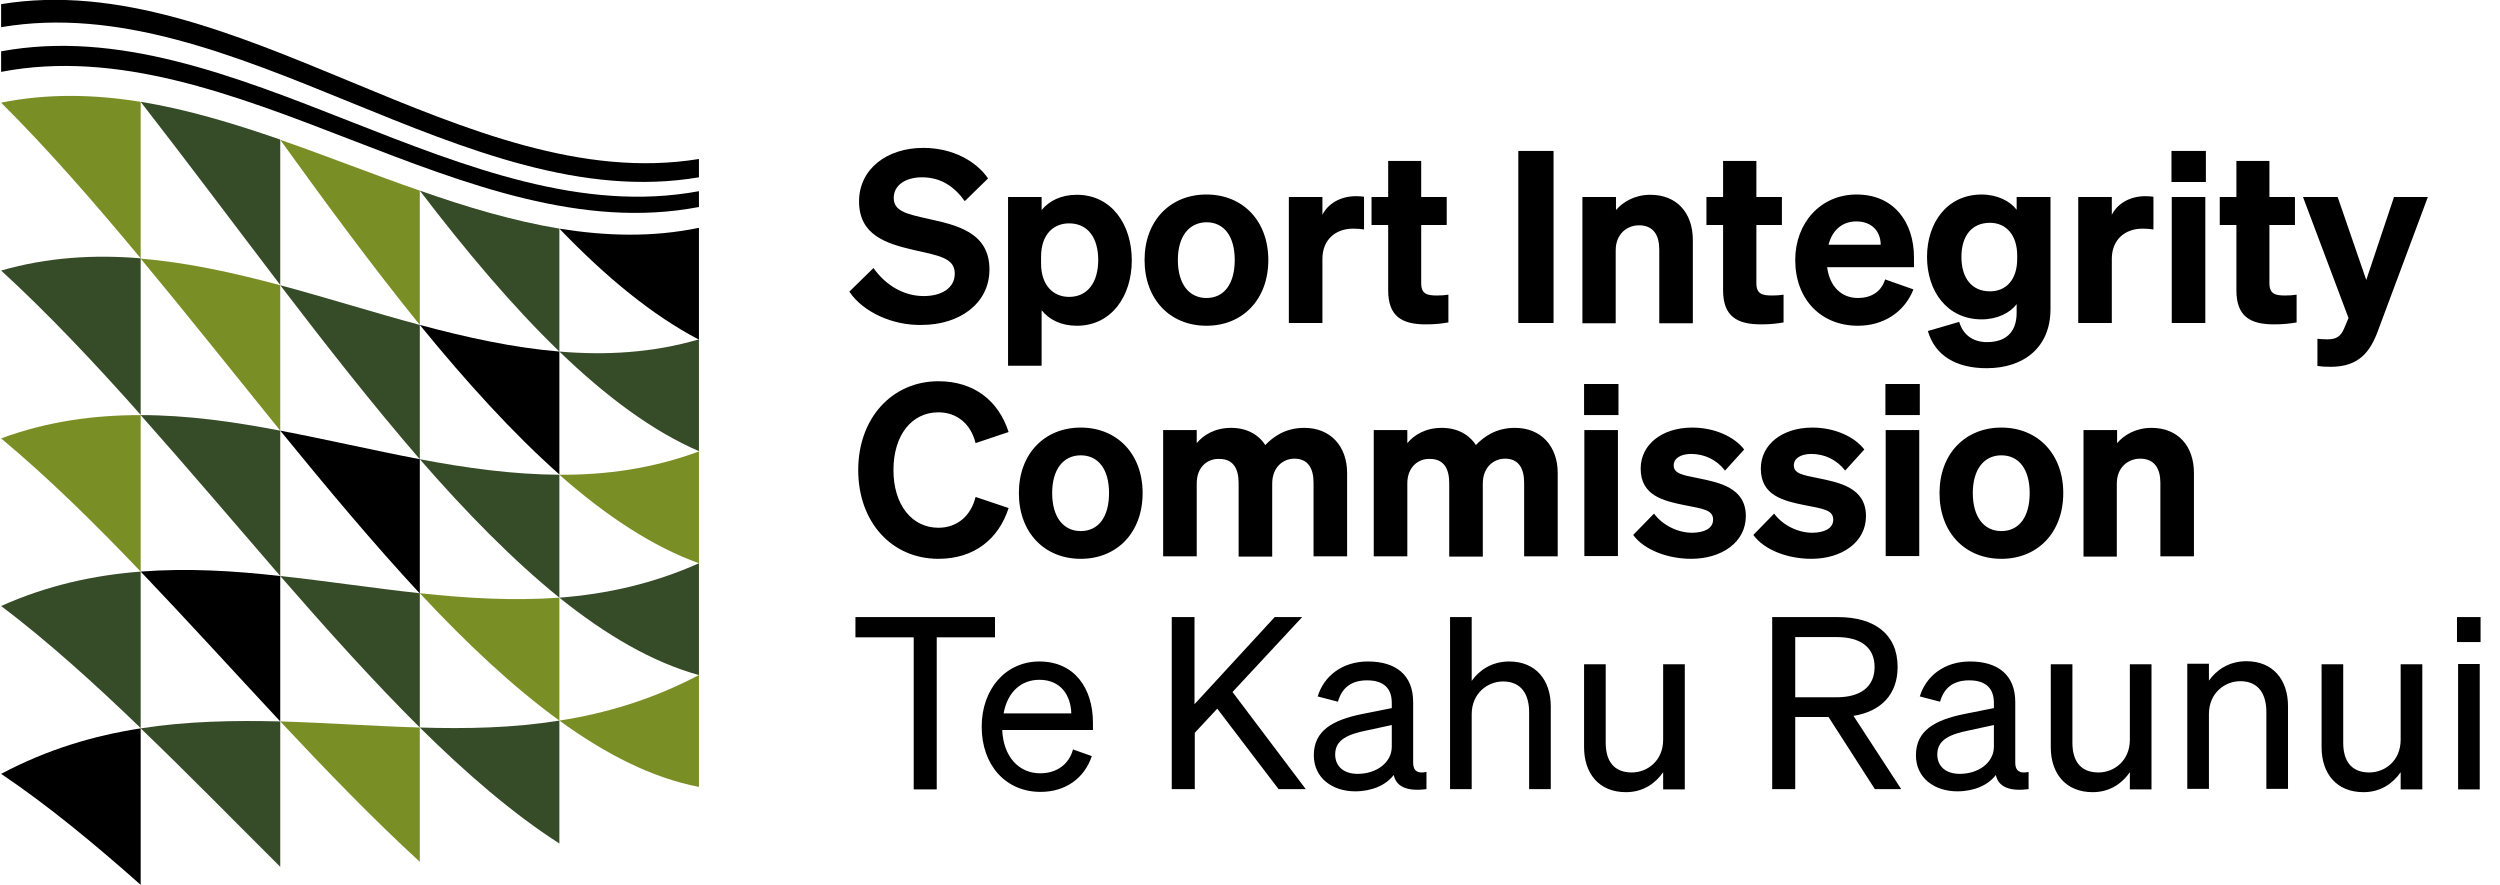 <svg xmlns="http://www.w3.org/2000/svg" xmlns:xlink="http://www.w3.org/1999/xlink" version="1.1" id="Layer_1" x="0px" y="0px" viewBox="0 0 901 319" style="enable-background:new 0 0 901 319;" xml:space="preserve" width="531.456" height="188.162"><style type="text/css">.st0{fill:#7A8E26;}	.st1{fill:#364C28;}</style><path class="st0" d="M0.4,37C17.2,33.6,34,34,50.7,36.7c0,18.8,0,37.6,0,56.4C34,73,17.2,53.7,0.4,37z"/><path class="st1" d="M50.7,36.7c16.8,2.7,33.5,7.8,50.3,13.6c0,17.5,0,34.9,0,52.4C84.3,80.8,67.5,58.3,50.7,36.7z"/><path class="st0" d="M101,50.4c16.8,5.8,33.5,12.5,50.3,18.3c0,16.1,0,32.2,0,48.4C134.6,96.5,117.8,73.7,101,50.4z"/><path class="st1" d="M151.3,68.7c16.8,5.9,33.5,10.9,50.3,13.7v44.3C184.9,110.6,168.1,90.7,151.3,68.7z"/><path d="M201.6,82.4c16.8,2.7,33.5,3.2,50.3-0.3c0,13.4,0,26.9,0,40.3C235.2,113.7,218.4,99.9,201.6,82.4z"/><path class="st1" d="M0.4,97.5c16.8-4.8,33.5-5.8,50.3-4.4c0,18.8,0,37.6,0,56.4C34,130.7,17.2,112.9,0.4,97.5z"/><path class="st0" d="M50.7,93.2c16.8,1.4,33.5,5.1,50.3,9.6c0,17.5,0,34.9,0,52.4C84.3,134.6,67.5,113.4,50.7,93.2L50.7,93.2z"/><path class="st1" d="M101,102.8c16.8,4.5,33.5,9.8,50.3,14.3c0,16.1,0,32.2,0,48.4C134.6,146.2,117.8,124.8,101,102.8z"/><path d="M151.3,117.1c16.8,4.5,33.5,8.2,50.3,9.6v44.3C184.9,156.2,168.1,137.7,151.3,117.1z"/><path class="st1" d="M201.6,126.7c16.8,1.4,33.5,0.5,50.3-4.4c0,13.4,0,26.9,0,40.3C235.2,155.4,218.4,142.9,201.6,126.7z"/><path class="st0" d="M0.4,158c16.8-6.2,33.5-8.4,50.3-8.4c0,18.8,0,37.6,0,56.4C34,188.5,17.2,172,0.4,158z"/><path class="st1" d="M50.7,149.6c16.8,0,33.5,2.4,50.3,5.6c0,17.5,0,34.9,0,52.4C84.3,188.3,67.5,168.5,50.7,149.6L50.7,149.6z"/><path d="M101,155.2c16.8,3.2,33.5,7.1,50.3,10.3c0,16.1,0,32.2,0,48.4C134.6,195.9,117.8,175.8,101,155.2z"/><path class="st1" d="M151.3,165.5c16.8,3.2,33.5,5.5,50.3,5.6v44.3C184.9,201.9,168.1,184.8,151.3,165.5z"/><path class="st0" d="M201.6,171.1c16.8,0.1,33.5-2.2,50.3-8.4c0,13.4,0,26.9,0,40.3C235.2,197,218.4,185.9,201.6,171.1L201.6,171.1z "/><path class="st1" d="M0.4,218.4c16.8-7.5,33.5-11.1,50.3-12.4c0,18.8,0,37.6,0,56.4C34,246.3,17.2,231.1,0.4,218.4L0.4,218.4z"/><path d="M50.7,206c16.8-1.3,33.5-0.3,50.3,1.6c0,17.5,0,34.9,0,52.4C84.3,242.1,67.5,223.6,50.7,206z"/><path class="st1" d="M101,207.6c16.8,1.8,33.5,4.4,50.3,6.2c0,16.1,0,32.2,0,48.4C134.6,245.6,117.8,226.9,101,207.6z"/><path class="st0" d="M151.3,213.8c16.8,1.8,33.5,2.8,50.3,1.6v44.3C184.9,247.6,168.1,231.8,151.3,213.8z"/><path class="st1" d="M201.6,215.4c16.8-1.3,33.5-4.9,50.3-12.4c0,13.4,0,26.9,0,40.3C235.2,238.7,218.4,228.9,201.6,215.4z"/><path d="M0.4,278.9c16.8-8.9,33.5-13.8,50.3-16.4c0,18.8,0,37.6,0,56.4C34,304.1,17.2,290.2,0.4,278.9L0.4,278.9z"/><path class="st1" d="M50.7,262.5c16.8-2.6,33.5-2.9,50.3-2.5c0,17.5,0,34.9,0,52.4C84.3,295.8,67.5,278.6,50.7,262.5z"/><path class="st0" d="M101,260c16.8,0.5,33.5,1.7,50.3,2.2c0,16.1,0,32.2,0,48.4C134.6,295.3,117.8,277.9,101,260z"/><path class="st1" d="M151.3,262.2c16.8,0.5,33.5,0.2,50.3-2.5v44.3C184.9,293.3,168.1,278.8,151.3,262.2z"/><path class="st0" d="M201.6,259.7c16.8-2.6,33.5-7.6,50.3-16.4c0,13.4,0,26.9,0,40.3C235.2,280.4,218.4,271.9,201.6,259.7z"/><path d="M251.9,63.9C168.1,78.2,84.3-4.5,0.4,9.8c0-1.7,0-6.6,0-8.3c83.8-13.8,167.7,69.5,251.5,55.8 C251.9,58.4,251.9,62.8,251.9,63.9L251.9,63.9z"/><path d="M251.9,74.6C168.1,90.7,84.3,9.8,0.4,25.9c0-1.7,0-5.8,0-7.4c83.8-15.5,167.7,66,251.5,50.4C251.9,70,251.9,73.5,251.9,74.6 z"/><path d="M306.1,105.1l8.7-8.5c4.6,6.5,11.2,10.1,18.1,10.1c6.5,0,11.2-2.9,11.2-8.1c0-5.7-5.9-6.5-15.2-8.6 c-9.2-2.2-19.3-5.1-19.3-17.4c0-11.8,10.2-19.3,23.1-19.3c10.7,0,19.1,4.8,23.4,11l-8.4,8.2c-3.6-5.1-8.5-8.6-15.4-8.6 c-6,0-10.2,2.9-10.2,7.4c0,4.8,4.5,5.8,12.6,7.6c9.8,2.2,21.9,4.7,21.9,18.2c0,12.5-11.1,20-24.3,20 C322,117.4,311.1,112.6,306.1,105.1z M388.1,117.4c-5.7,0-10-2.2-12.7-5.6v20h-12.1V71h12.1v4.7c2.7-3.3,7-5.5,12.7-5.5 c12.5,0,19.8,10.7,19.8,23.6C407.9,106.7,400.6,117.4,388.1,117.4z M375.2,92.5V95c0,7.7,4.3,12,10.1,12c6.8,0,10.5-5.4,10.5-13.3 c0-7.8-3.6-13.2-10.5-13.2C379.5,80.5,375.2,84.7,375.2,92.5z M457.1,93.7c0,14.2-9.2,23.7-22.3,23.7s-22.3-9.5-22.3-23.7 c0-14.1,9.2-23.6,22.3-23.6S457.1,79.6,457.1,93.7z M424.5,93.7c0,8.6,4,13.7,10.3,13.7c6.3,0,10.2-5,10.2-13.7 c0-8.6-3.9-13.6-10.2-13.6C428.5,80.2,424.5,85.2,424.5,93.7z M491.6,70.9v11.8c-1.4-0.2-2.4-0.3-3.9-0.3c-6.3,0-11.1,3.9-11.1,10.9 v23.1h-12.1V71h12.1v6.4c2-4,6.5-6.7,12.1-6.7C489.9,70.7,490.8,70.8,491.6,70.9z M500.3,104.6V81.1h-6V71h6V58h11.9v13h9.2v10.1 h-9.2v21c0,3.9,2.2,4.4,5.7,4.4c1.7,0,2.6-0.1,4.1-0.3v10c-2.2,0.4-4.8,0.7-7.8,0.7C505.1,117,500.3,113.9,500.3,104.6z M559.9,54.4 v62h-12.7v-62H559.9z M570.3,116.4V71h12.1v4.7c2.5-2.9,6.7-5.5,12.4-5.5c9.5,0,15.3,6.5,15.3,16.3v30H598V89.9 c0-5.1-2.1-8.7-7.3-8.7c-4.2,0-8.4,3-8.4,9v26.3H570.3z M621,104.6V81.1h-6V71h6V58H633v13h9.2v10.1H633v21c0,3.9,2.2,4.4,5.7,4.4 c1.7,0,2.6-0.1,4.1-0.3v10c-2.2,0.4-4.8,0.7-7.8,0.7C625.9,117,621,113.9,621,104.6z M669.6,117.4c-13.4,0-22.6-9.6-22.6-23.7 c0-13.4,9.2-23.6,22.1-23.6c13.5,0,20.7,10,20.7,22.7v3.5h-31.3c0.9,6.9,5.1,11.1,11.1,11.1c4.7,0,8.4-2.2,9.8-6.7l10.2,3.6 C686.3,112.7,678.6,117.4,669.6,117.4z M669,79.8c-4.8,0-8.6,2.9-10,8.4h18.8C677.8,83.7,674.9,79.8,669,79.8z M739,111.4 c0,13.7-9.5,21.3-23,21.3c-11,0-18.6-4.5-21.2-13.4l11.3-3.3c1.3,4.5,4.8,7.3,10,7.3c6.3,0,10.7-3.1,10.7-10.6v-3.1 c-2.3,3.1-6.9,5.5-12.6,5.5c-12.4,0-19.7-10.1-19.7-22.5c0-12.4,7.3-22.5,19.7-22.5c5.6,0,10.3,2.4,12.6,5.5V71H739V111.4z M727,92.1c0-7.5-4.1-11.8-9.8-11.8c-6.6,0-10.3,4.7-10.3,12.3c0,7.6,3.7,12.4,10.3,12.4c5.8,0,9.8-4.2,9.8-11.7V92.1z M776.1,70.9 v11.8c-1.4-0.2-2.4-0.3-3.9-0.3c-6.3,0-11.1,3.9-11.1,10.9v23.1H749V71h12.1v6.4c2-4,6.5-6.7,12.1-6.7 C774.4,70.7,775.3,70.8,776.1,70.9z M782.6,65.6V54.4h12.4v11.2H782.6z M794.8,71v45.4h-12.1V71H794.8z M806,104.6V81.1h-6V71h6V58 h11.9v13h9.2v10.1h-9.2v21c0,3.9,2.2,4.4,5.7,4.4c1.7,0,2.6-0.1,4.1-0.3v10c-2.2,0.4-4.8,0.7-7.8,0.7C810.8,117,806,113.9,806,104.6 z M857.1,119c-2.9,8-7.1,13.2-17.1,13.2c-2.3,0-3.2-0.1-4.8-0.3v-9.8c1.3,0.1,2.1,0.2,3.5,0.2c3.2,0,4.9-0.9,6.2-4.1l1.5-3.6L830,71 h12.5l10.3,29.9l10-29.9h12.2L857.1,119z M322,169.4c0,12.6,6.7,20.8,16.2,20.8c6.7,0,11.7-4.2,13.4-11.1l11.9,4 c-3.6,11.2-12.4,18.3-25.3,18.3c-16.8,0-28.9-13.2-28.9-32c0-18.7,12.2-32,28.9-32c12.9,0,21.7,7.1,25.3,18.3l-11.9,4 c-1.7-6.9-6.7-11.1-13.4-11.1C328.6,148.6,322,156.8,322,169.4z M411.8,177.7c0,14.2-9.2,23.7-22.3,23.7s-22.3-9.5-22.3-23.7 c0-14.1,9.2-23.6,22.3-23.6S411.8,163.6,411.8,177.7z M379.2,177.7c0,8.6,4,13.7,10.3,13.7s10.2-5,10.2-13.7 c0-8.6-3.9-13.6-10.2-13.6S379.2,169.2,379.2,177.7z M431.3,174.2v26.3h-12.1V155h12.1v4.7c2.4-2.9,6.5-5.5,12.4-5.5 c5.5,0,9.8,2.3,12.3,6.2c2.8-2.9,7.1-6.2,14.1-6.2c9.3,0,15.4,6.5,15.4,16.3v30h-12.1v-26.5c0-5.1-1.9-8.7-6.9-8.7c-4,0-8,3-8,9 v26.3h-12.1v-26.5c0-5.1-1.9-8.7-6.9-8.7C435.3,165.2,431.3,168.2,431.3,174.2z M507.2,174.2v26.3h-12.1V155h12.1v4.7 c2.4-2.9,6.5-5.5,12.4-5.5c5.5,0,9.8,2.3,12.3,6.2c2.8-2.9,7.1-6.2,14.1-6.2c9.3,0,15.4,6.5,15.4,16.3v30h-12.1v-26.5 c0-5.1-1.9-8.7-6.9-8.7c-4,0-8,3-8,9v26.3h-12.1v-26.5c0-5.1-1.9-8.7-6.9-8.7C511.3,165.2,507.2,168.2,507.2,174.2z M570.9,149.6 v-11.2h12.4v11.2H570.9z M583.1,155v45.4H571V155H583.1z M588.6,192.8l7.5-7.7c3.1,4.2,8.6,6.9,13.7,6.9c4.1,0,7.6-1.4,7.6-4.7 c0-3.5-3.4-3.9-10.6-5.3c-7.3-1.5-15.5-3.4-15.5-13.1c0-8.7,7.7-14.8,18.6-14.8c8,0,15.2,3.3,18.7,7.9l-6.9,7.6c-3-3.9-7.4-6-12.2-6 c-3.8,0-6.3,1.6-6.3,4.1c0,2.9,3,3.5,8.6,4.6c7.9,1.6,17.4,3.5,17.4,13.7c0,9.5-8.8,15.4-19.7,15.4 C601.4,201.4,592.7,198.4,588.6,192.8z M631.9,192.8l7.5-7.7c3.1,4.2,8.6,6.9,13.7,6.9c4.1,0,7.6-1.4,7.6-4.7 c0-3.5-3.4-3.9-10.6-5.3c-7.3-1.5-15.5-3.4-15.5-13.1c0-8.7,7.7-14.8,18.6-14.8c8,0,15.2,3.3,18.7,7.9l-6.9,7.6c-3-3.9-7.4-6-12.2-6 c-3.8,0-6.3,1.6-6.3,4.1c0,2.9,3,3.5,8.6,4.6c7.9,1.6,17.4,3.5,17.4,13.7c0,9.5-8.8,15.4-19.7,15.4 C644.6,201.4,636,198.4,631.9,192.8z M679.5,149.6v-11.2h12.4v11.2H679.5z M691.7,155v45.4h-12.1V155H691.7z M743.6,177.7 c0,14.2-9.2,23.7-22.3,23.7s-22.3-9.5-22.3-23.7c0-14.1,9.2-23.6,22.3-23.6S743.6,163.6,743.6,177.7z M711,177.7 c0,8.6,4,13.7,10.3,13.7s10.2-5,10.2-13.7c0-8.6-3.9-13.6-10.2-13.6S711,169.2,711,177.7z M750.9,200.4V155H763v4.7 c2.5-2.9,6.7-5.5,12.4-5.5c9.5,0,15.3,6.5,15.3,16.3v30h-12.1v-26.5c0-5.1-2.1-8.7-7.3-8.7c-4.2,0-8.4,3-8.4,9v26.3H750.9z M358.6,229.7h-21v54.8h-8.3v-54.8h-21v-7.3h50.3V229.7z M375,285.4c-12.5,0-21.2-9.6-21.2-23.5c0-13.5,8.6-23.5,20.8-23.5 c12.6,0,19.3,9.6,19.3,22.1v2.6h-32.7c0.4,9.5,5.9,15.6,13.7,15.6c6,0,10.4-3.3,11.8-8.6l6.8,2.4C390.8,280.5,384,285.4,375,285.4z M374.6,245c-6.6,0-11.5,4.4-12.9,12.1h24.4C385.9,250.7,382.4,245,374.6,245z M430.5,222.4v31.4l28.9-31.4h9.9l-25.1,27l26.4,35 h-9.8l-22.1-29l-8.1,8.7v20.3h-8.3v-62H430.5z M488.4,285.2c-8.2,0-14.9-4.8-14.9-13c0-9,7-12.7,17.1-14.8l11-2.2v-1.9 c0-5.2-2.9-8.1-8.9-8.1c-5.7,0-9.1,2.7-10.5,7.7l-7.3-1.9c2.2-7.3,8.8-12.6,18.1-12.6c10.1,0,16.3,4.9,16.3,14.6v22 c0,2.9,1.8,3.9,4.8,3.2v6.2c-6.9,0.9-10.9-0.8-11.8-5.1C499.6,282.9,494.5,285.2,488.4,285.2z M501.6,269.1v-7.8l-8.8,1.9 c-6.9,1.4-11.6,3.3-11.6,8.7c0,4.4,3.2,7,8.1,7C496,278.9,501.6,274.9,501.6,269.1z M522.6,284.4v-62h7.8v23c2.6-3.7,7.1-7,13.5-7 c9.6,0,15,6.7,15,16.2v29.8h-7.8v-27.7c0-6.3-2.7-11.1-9.4-11.1c-5.6,0-11.3,4.3-11.3,11.8v27H522.6z M607.2,239.3v45.2h-7.8v-6.2 c-2.6,3.8-7,7.2-13.4,7.2c-9.7,0-15.1-6.7-15.1-16.2v-29.9h7.8v28.3c0,6.4,2.8,10.7,9.4,10.7c5.6,0,11.3-4.2,11.3-11.8v-27.2H607.2z M647,258.4v26h-8.3v-62h23.7c13.1,0,21.5,6.1,21.5,18c0,9.9-6,16-15.9,17.6l17.2,26.4h-9.5l-16.7-26H647z M647,251.3h14.9 c8.8,0,13.7-3.9,13.7-10.9c0-7-4.9-10.8-13.7-10.8H647V251.3z M705.4,285.2c-8.2,0-14.9-4.8-14.9-13c0-9,7-12.7,17.1-14.8l11-2.2 v-1.9c0-5.2-2.9-8.1-8.9-8.1c-5.7,0-9.1,2.7-10.5,7.7l-7.3-1.9c2.2-7.3,8.8-12.6,18.1-12.6c10.1,0,16.3,4.9,16.3,14.6v22 c0,2.9,1.8,3.9,4.8,3.2v6.2c-6.9,0.9-10.9-0.8-11.8-5.1C716.6,282.9,711.6,285.2,705.4,285.2z M718.6,269.1v-7.8l-8.8,1.9 c-6.9,1.4-11.6,3.3-11.6,8.7c0,4.4,3.2,7,8.1,7C713,278.9,718.6,274.9,718.6,269.1z M775.4,239.3v45.2h-7.8v-6.2 c-2.6,3.8-7,7.2-13.4,7.2c-9.7,0-15.1-6.7-15.1-16.2v-29.9h7.8v28.3c0,6.4,2.8,10.7,9.4,10.7c5.6,0,11.3-4.2,11.3-11.8v-27.2H775.4z M788.3,284.4v-45.2h7.8v6.1c2.6-3.7,7.1-7,13.5-7c9.6,0,15,6.7,15,16.2v29.8h-7.8v-27.7c0-6.3-2.7-11.1-9.4-11.1 c-5.6,0-11.3,4.3-11.3,11.8v27H788.3z M873,239.3v45.2h-7.8v-6.2c-2.6,3.8-7,7.2-13.4,7.2c-9.7,0-15.1-6.7-15.1-16.2v-29.9h7.8v28.3 c0,6.4,2.8,10.7,9.4,10.7c5.6,0,11.3-4.2,11.3-11.8v-27.2H873z M885.5,231.4v-9h8.5v9H885.5z M893.7,239.3v45.2h-7.8v-45.2H893.7z"/></svg>